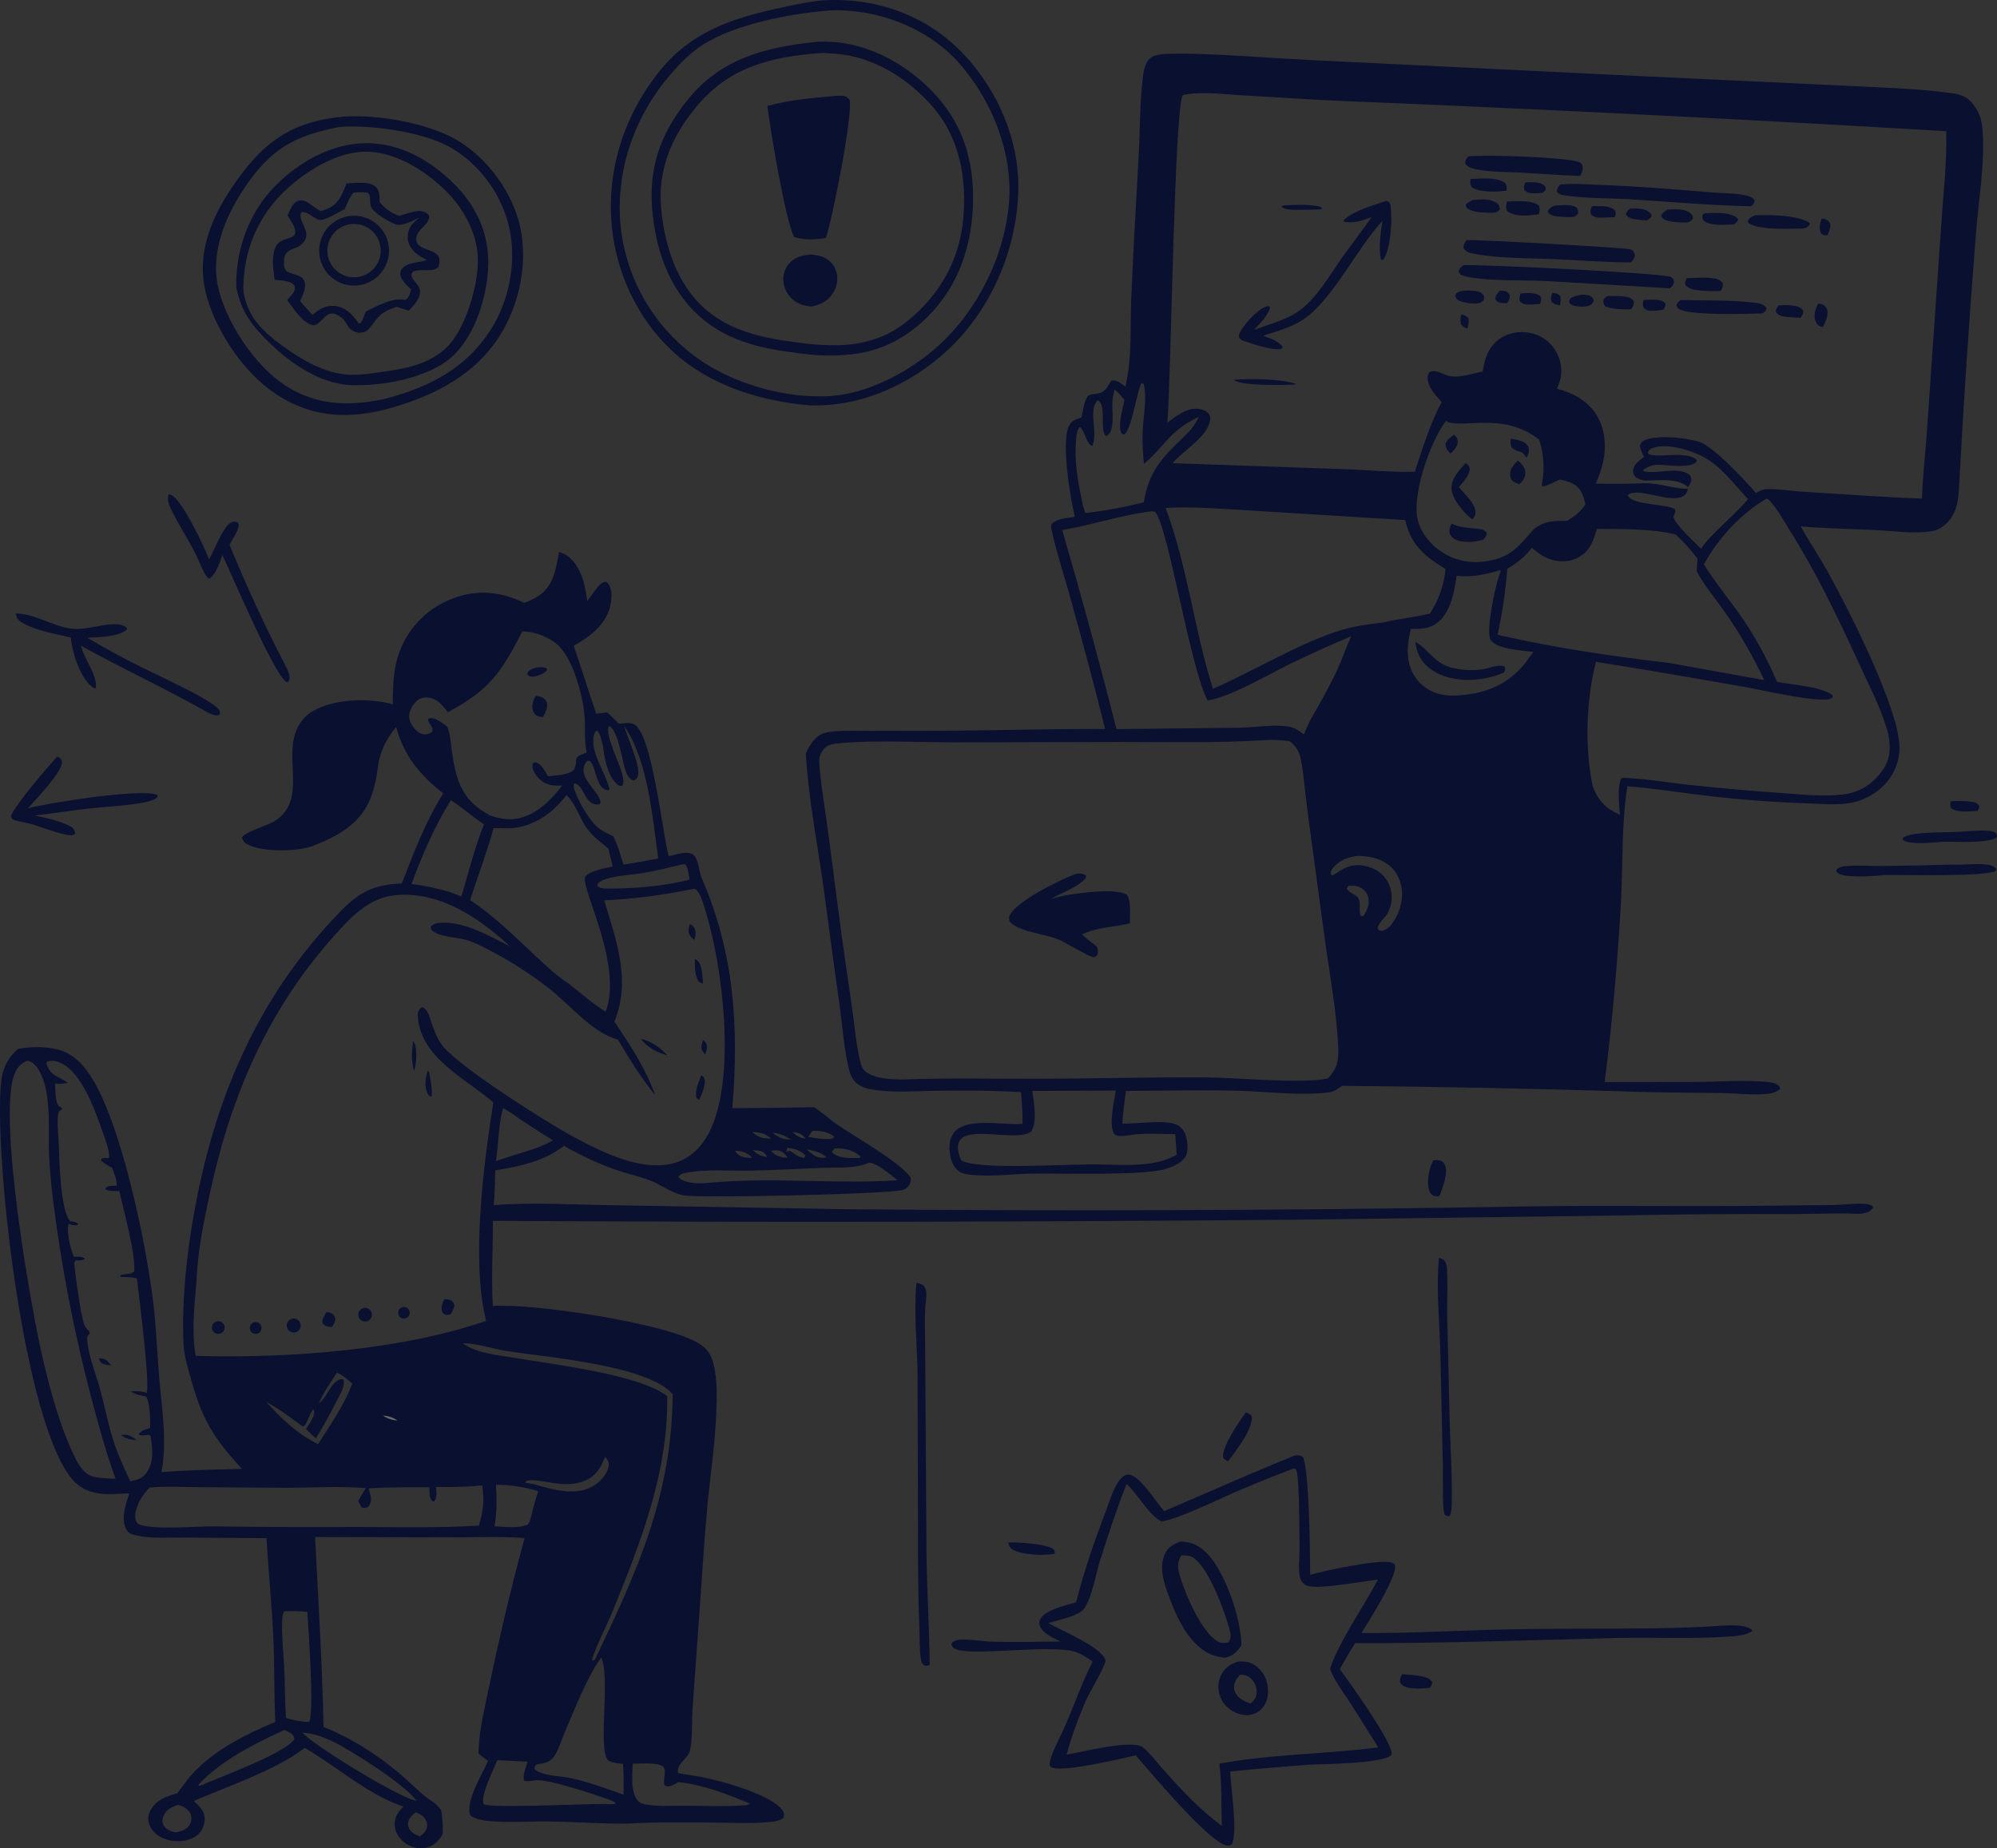 <?xml version="1.0" encoding="UTF-8"?>
<svg xmlns="http://www.w3.org/2000/svg" id="Layer_2" viewBox="0 0 916.6 848.5">
  <rect x="0" y="0" width="916.6" height="848.5" fill="#333333" stroke="none"/>
  <defs>
    <style>.cls-1{fill:#091030;}.cls-1,.cls-2,.cls-3,.cls-4,.cls-5{stroke-width:0px;}.cls-2{fill:#696869;}.cls-3{fill:rgba(244,244,245,.02);}.cls-4{fill:rgba(244,244,245,0);}.cls-5{fill:rgba(244,244,245,.01);}</style>
  </defs>
  <g id="Layer_1-2">
    <path class="cls-1" d="m533.81,24.81c4.74-.19,9.49-.22,14.24-.09,18.46.48,36.96,2.08,55.42,2.95l150.71,7.34,92.66,4.34c15.46.83,31.31,1.16,46.67,3.12,4.2.53,8.12.97,11.12,4.23,3.54,3.84,4.88,7.64,5.3,12.74,1.3,15.69-1.95,33.08-3.07,48.89-3.06,38.18-5.61,76.39-7.65,114.64-.29,6.62-1.02,13.2-6.37,17.84-2.02,1.75-3.82,2.69-6.45,3.09-8.24,1.26-17.72-.18-26.04-.57-11.27-.54-22.61-.72-33.85-1.66,4.1,7.36,8.86,14.35,12.92,21.74,9.16,16.64,32.95,63.23,32.42,80.54-.22,7.02-3.35,13.3-8.59,17.94-3.85,3.39-8.53,5.7-13.56,6.68-6.45,1.21-13.77.45-20.3.23-16.07-.52-32.11-1.76-48.07-3.74-11.42-1.35-22.93-3.24-34.39-4.08-2.78,17.69-1.96,35.57-2.94,53.39-1.54,27.55-4.02,55.03-7.45,82.4l42.72-.06c9.39-.07,18.78-.8,28.17-.26,2.36.14,6.6.16,8.5,1.61.87.66.92.81,1.06,1.91-1.82,1.5-3.53,1.98-5.87,2.21-6.85.69-14.29-.28-21.19-.38-15.31-.23-30.62-.17-45.92-.8-42.66-1.29-85.32-2.13-128-2.51-1.78,1.33-3.7,2.69-5.96,2.98-13.39,1.74-28.22-.37-41.75-.72-17.1-.44-34.35.03-51.46.07-.76,4.98-1.34,9.99-1.73,15.02,6.43.13,18.69-1.71,24.19.21,2.18.76,3.74,2.23,4.65,4.35,1.1,2.56,1.6,7.53.4,10.12-1.47,3.17-5.8,5.02-8.92,6.03-10.31,3.35-49.12,2.01-62.57,2.27-6.92.14-13.84,1.02-20.76.84-2.91-.07-9.23-.08-11.65-1.68-2.78-1.85-4.02-5.15-4.45-8.33-.46-3.36-.19-7.2,2.05-9.92,5.62-6.81,22.72-3.12,30.71-3.73.19-.01.38-.03.57-.05.1-4.89-.3-9.69-.7-14.55-13.19-.81-26.55-.8-39.76-.61-8.46.12-17.18.8-25.6-.18-3.43-.4-7.55-1.01-10.18-3.41-1.92-1.75-2.81-3.78-3.42-6.26-2.28-9.32-2.94-19.35-4.23-28.85-2.32-16.43-4.56-32.86-6.71-49.31-2.9-22.22-7.53-44.5-8.86-66.86,1.07-2.37,2.32-4.69,4.14-6.58,1.99-2.07,4.1-2.97,6.91-3.34,6.15-.81,12.78-.45,18.99-.46l30.58-.06c25.58-.06,51.13-.95,76.72-.79-4.97-20.46-10.59-40.93-16.21-61.22-2.6-9.39-5.67-18.7-7.88-28.18-.34-1.47-.95-3.25-.47-4.71,2.68-2.58,7.18-2.71,10.69-3.27-2.09-8.83-6.36-33.97-2.72-41.73,1.2-2.54,3.31-3.09,5.79-3.93.59-2.6,1.07-6.94,2.51-9.18,1.27-1.97,3.14-1.32,5.13-1.82,3.8-.96,4.1-3.04,6.01-5.94,2.68-.36,4.39,1.23,6.46,2.75,3.19-13.05,2.14-26.8,2.7-40.13.93-22.39,2.28-44.77,3.48-67.14.61-11.29.43-23.03,1.81-34.23.34-2.75.78-6.04,2.52-8.28,1.7-2.18,4.2-2.5,6.77-2.87Zm4.45,187.83l77.6,2.71c11.14.36,22.37,1.53,33.51,1.23,3.58-10.64,6.96-22.07,12.35-31.98-2.81-3.24-6.71-7-6.43-11.65.04-.76.31-1.32.67-1.96,1.15-.63,1.78-.78,3.1-.49,2.08.46,4.06,1.55,6.14,2.09,4.35,1.12,10.96-1.14,15.36-2.06.85-5.88,2.55-11.22,7.61-14.87,3.98-2.86,9.04-3.74,13.82-2.88,4.75.84,8.95,3.59,11.62,7.61,2.47,3.71,3.6,8.62,2.71,13.03-.35,1.73-1.02,3.38-1.69,5.01,7.47,2.02,14.57,5.73,18.51,12.68,4.14,7.3,4.28,15.86,1.94,23.74-.72,2.44-1.64,4.81-2.56,7.17,7.41.16,14.82.11,22.22-.17,6.33-.24,15.57,3.04,19.96,2.41-.19,1.19-.45,2.1-1.36,2.97-4.18,4.03-16.83-1.43-22.36-1.06-1.5.1-2.95.1-3.95,1.24,2.31,4.65,16.9,3.76,21.7,6.26.51,1.4-.11,2.13-.62,3.48.27,3.22,9.87,11.91,12.6,14.73,6.36-8.64,14.94-14.75,21.64-22.78-6.68-6.85-12.13-14.97-20.82-19.52-5.78-3.03-16.76-6.35-23.11-3.85-1.2.47-1.64.92-2.14,2.07l.52.74c3.01,1.19,10.56.05,14.34.33,2.46.18,6.03.47,7.74,2.41-1.12,4.45-15.35,1.77-19,2.13-2.04.2-4.06,1.13-5.72,2.3l.21.62c5.87,1.46,15.22-2.04,20.4,1.17.67.41,1.24.95,1.41,1.73.31,1.35-.22,2.52-.9,3.66-.15.25-.31.49-.46.74-4.83-4.39-13.92-3.06-20.09-2.98-1.49-.43-3.52-.81-4.48-2.17-.78-1.1-.88-2.01-.56-3.29.57-2.3,3.14-4.11,4.93-5.43-.84-1.77-1.86-3.46-1.9-5.47.73-1.46,1.43-2.04,3.01-2.52,6.67-2.04,16.46-.88,23.17.79.23.06.47.11.7.17,6.4,1.72,21.6,18.01,26.34,23.64,1.48-.86,2.92-1.73,4.68-1.79,5.99-.21,12.24.93,18.25,1.27,17.76,1,35.52,2.47,53.29,3.04.3-10.37,1.6-20.75,2.28-31.1l6.56-94.44c.9-14.18,2.72-28.96,2.26-43.12-92.6-5.5-185.26-10.14-277.95-13.91-14.74-.63-29.48-1.71-44.22-2.49-8.21-.43-20.4-2.13-28.23-.14-3.9,6.7-5.38,130.77-7.05,150.32,4.25-3.08,9.14-7.16,14.78-6.22,1.65.27,3.22.87,4.26,2.24.62.82.77,1.84.59,2.84-1.36,7.96-12.32,13.83-17.2,19.73Zm-124.15,282.97c21.26-.84,42.51-.26,63.78-.35,25.36-.1,50.71-.79,76.08-.62,13.52.09,44.62,3.08,55.62.41,4.1-4.48,4.93-8.14,4.66-14.07-.68-15.21-3.4-30.47-5.59-45.52l-6.19-45.77c-1.22-8.57-2.34-17.15-3.36-25.75-.68-5.55-1.03-11.62-2.47-17.02-.64-2.38-1.91-4.14-3.7-5.8-.33-.3-.67-.59-1.01-.87-4.31-.56-8.48-.76-12.82-.39-21.37,1.29-42.94.8-64.35.78l-76.59.18c-16.13-.03-35.62-1.05-51.42.26-2.8.23-6.52.36-8.49,2.58-2.52,2.84-2.43,5.39-2.08,8.95,1.05,10.81,2.91,21.57,4.32,32.34,2.49,19,4.8,37.98,7.56,56.95,1.17,7.8,2.29,15.61,3.38,23.43.92,7.01,1.57,14.13,3.17,21.02.54,2.31.87,4.22,2.86,5.73,4.32,3.28,11.44,3.4,16.66,3.53Zm367.97-236.55c4.88,7.99,10.96,15.27,16.37,22.92,6.74,9.53,12.59,20.32,17.19,31.04,6.57,1.38,20.47,2.12,25.42,6.16l.15.91c-1.43,1.34-3.92,1.1-5.76,1.04-9.6-.3-25.53-4.13-35.66-5.92-22.39-3.97-44.81-7.76-67.26-11.38-4.49,17.08-5.26,39.97-1.45,57.27,2.63,6.86,5.89,9.86,12.44,13.02-.27-5.1-1.31-11.54.4-16.4l.59-.61c9.76.2,19.74,2.02,29.45,3.08,15.44,1.66,30.9,3.03,46.39,4.09,8.83.62,19.4,1.72,28.06.04,4.49-.91,8.62-3.1,11.89-6.29,4.06-3.92,6.93-8.39,7.04-14.19.05-2.86-.34-6-1.15-8.74-3.08-10.44-8.29-20.41-12.83-30.29-9.76-21.25-19.48-41.59-31.92-61.42-2.85-4.54-5.65-9.77-9.33-13.67-.55-.58-.44-.42-1.31-.79-11.89,7-22.07,18.08-28.72,30.11Zm-75.65-57.24c-16.57-13.23-36.01-4.48-42.79-8.56-7.1,9.42-14.8,31.69-13.26,43.56.82,6.27,5.12,12.1,10.14,15.74,6.69,4.87,14.35,6.39,22.45,5,10.81-1.85,14.22-6.94,20.96-14.55,4.81-3.88,9.35-4,15.27-3.86,3.58-2.14,6.07-4.04,8.52-7.53-.91-3.74-1.7-7.05-5.2-9.23-1.92-1.19-4.36-1.79-6.55-2.27-2.08.81-6.1,3.16-8.15,3.24-.2-1.01-.05-1.63.14-2.62,1.12-5.67.36-13.5-1.52-18.94Zm-167.02,318.86c-5.52-.08-11.16-.37-16.67-.04-2.91.17-5.93.97-8.81.91-1.13-.02-1.78-.4-2.63-1.1-2.49-4.65.12-14.54.82-19.77l-38.3.15c.64,5.71,2.46,13.39-.44,18.59-6.7,5.45-32.95-4.31-33.68,6.66-.14,2.04.53,4.98,1.62,6.7,7.91,4.71,52.69,1.25,64.99,1.86,10.81.13,24.05,1.24,33.76-4.51-.16-3.15-.38-6.29-.67-9.43Zm62.41-190.85c4.36-7.5,8.64-15.01,12.22-22.92,2.21-4.87,3.94-9.96,6.15-14.82-9.29,3.93-18.47,8.08-27.56,12.46-9.72,4.74-26.73,14.68-36.62,16.66-.59.12-1.17.24-1.76.34-7.99-14.99-18.3-81.05-24.14-86.62-.76-.12-1.34-.22-2.11-.13-13.57,1.72-26.91,6.27-40.47,8.55,8.84,30.31,17.15,60.78,24.93,91.38l56.56-.63c7.06-.14,15.05-1.53,21.97-.62,2.84.37,5.23,1.98,7.46,3.69,1.08-2.46,2.12-4.95,3.37-7.33Zm66.75-65.48c-1.03,7.2-2.73,16.92-8.91,21.59-3.82,2.88-7.57,2.8-12.11,2.8-1.82,7.31-2.49,15.01,1.74,21.72,2.79,4.43,7.28,7.37,12.4,8.4,1.85.37,3.66.53,5.55.51,12.08-.48,22.5-3.58,30.92-12.73,2.09-2.27,3.87-4.81,5.63-7.34-4.92-.74-16.36-1.08-19.47-5.36-2.52-3.48,1.64-22.2,2.91-26.91.35-1.3.79-2.56,1.25-3.83.26-.72.16-.42.33-1.3l-.23-.12c-6.89,1.94-12.8,3.41-20.02,2.55Zm141.22,47.88c-5.08-10.69-10.82-20.76-17.58-30.49-4.42-6.36-9.77-12.63-13.42-19.44l.31-5.87c-3.01-4.01-6.26-7.68-9.98-11.05-11.32-2.77-24.65-2.47-36.24-2.55-1.43,5.34-3.04,10.04-8.18,12.95-3.79,2.15-8.42,2.4-12.55,1.16-3.64-1.09-6.2-3.03-9.04-5.43-3.34,4.23-6.61,6.88-11.26,9.59-.82,10.2-2.31,20.33-4.46,30.33,25.59,5.9,52.4,9.87,78.48,12.89l43.91,7.91Zm-284.71-99.26c-.53-4.84-.8-9.63-.63-14.51.23-6.64,2.19-15.76.49-22.15l-.98-.55-.26.56c-2.11,4.56-4.4,21.39-7.85,23.23-.73-.34-.9-.24-1.25-1.03-1.62-3.68.87-11.04,1.51-14.98-1.47-1.66-2.89-3.36-4.52-4.86-.4,1.79-.89,3.67-1.02,5.51-.28,4.23,1.36,12.94-2.35,15.83h-.83c-2.68-3.17.62-13.93-3.51-16.3-1.59,1.5-2.05,3.78-2.11,5.89-.15,4.77,1.46,10.54-.36,15.09-.97-.22-1.45-.86-1.95-1.66-1.16-1.84-2.1-5.92-3.86-6.99-1.79,1.63-1.76,7.12-1.87,9.49-.4,8.64,1.54,18.05,3.33,26.5l1.04,3.47c9-.95,18.16-2.67,26.92-4.93,2.22-13.69,7.89-20.04,17.67-29.35,3.14-2.98,5.87-5.85,7.56-9.9-13.76,6.72-14.97,12.77-25.18,21.66Zm93.79,193.69l-.78,1.29c1.27,2.23,4.75,2.68,5.64,4.97.94,2.41-.3,5.49.9,7.69l1.29-.19c1.65-2.87,2.89-5.2,2.06-8.6-.46-1.9-1.76-3.35-3.44-4.29-1.81-1.02-3.64-.95-5.66-.88Zm4.75-13.74c-4.38.3-8.56,1.84-11.54,5.24-.83.94-1.37,1.81-1.32,3.1l.89.68c5.27-3.34,8.42-5.74,14.98-4.38,4.12.86,7.81,3.1,10.02,6.75,1.97,3.26,2.7,7.63,1.66,11.33-.4,1.42-1.02,2.85-1.68,4.16-1.52,1.9-3.8,3.99-4.38,6.39.75,1.16.72.9,1.97,1.21,2.6-.62,4.24-2.48,5.65-4.68,3.07-4.81,4.47-10.91,3.17-16.53-.99-4.29-3.48-7.92-7.26-10.2-3.84-2.32-7.79-2.85-12.15-3.07Zm21.38-154.16l-70.66-4.37c-13.01-.71-26.33-1.94-39.35-1.21,10.06,26.78,13.1,55.83,21.74,83.04,18.54-8.04,40.94-21.72,59.52-27.12,6.08-1.77,12.29-2.59,18.56-3.33,7.12-1.6,14.47-2.39,21.53-4.1,4.09-6.32,6.38-12.95,7.17-20.44-9.03-5.44-15.54-10.58-18.25-21.38-.09-.36-.18-.73-.26-1.1Z"></path>
    <path class="cls-1" d="m636.34,92.19c.16.05.32.08.47.16,1.11.64,1.36,1.3,1.51,2.51.72,6.09.11,19.71-3.6,24.59l-.84-.29c-1.28-5.57-.17-12.19.66-17.77-11.7,12.38-23.56,37.78-37.67,46.13-5.22,3.09-11.39,4.72-17.13,6.62,3.28,1.24,6.72,2.15,8.92,5.06l-.21.83c-4.24,1.3-13.98-2.37-18.29-3.76-1.12-.92-1.37-.88-1.57-2.29.59-1.75,1.44-3.09,2.59-4.54,2.44-3.08,7.23-8.52,11.24-8.97l.49.68c-.88,3.88-4.73,7.41-7.3,10.27,6.47-2.41,13.84-4.23,19.66-8.03,9.09-5.95,15.12-17.42,21.42-26.11,4.27-5.89,8.68-11.65,12.88-17.59-4.18,1.59-8.11,2.94-12.64,2.1l-.17-.7c4.59-4.44,13.54-6.77,19.59-8.91Z"></path>
    <path class="cls-1" d="m671.71,121.74c8.6-.39,91.96,3.63,95.17,5.43,1.1.62,1.19,1.18,1.49,2.28-.46,1.56-.69,1.78-1.89,2.91l-57.01-3.36c-10.07-.5-29.07.23-37.96-2.44-1.23-.37-1.52-.82-2.07-1.92.4-1.43,1.19-2,2.28-2.91Z"></path>
    <path class="cls-1" d="m673.03,110.2c5.97-.16,74.15,3.52,75.61,4.33,1.27.71,1.41,1.38,1.79,2.65-.42,1.69-.63,1.98-1.83,3.26-11.81.04-23.83-.98-35.65-1.5-11.79-.51-24.62-.2-36.2-2.41-2.19-.42-3.75-.72-5.03-2.61-.04-1.56.55-2.43,1.31-3.72Z"></path>
    <path class="cls-1" d="m715.98,84.73c5.77-.66,12.28-.05,18.1.15,17.21.59,34.4,2.04,51.55,3.47,5.44.45,11.33.19,16.63,1.62,1.48.4,2.37.83,3.14,2.17-.36,1.37-.58,1.55-1.6,2.55-18.58-.38-37.25-2.06-55.81-3.21-9.64-.59-20.4-.31-29.81-1.77-1.67-.26-2.41-.42-3.6-1.62.03-1.52.6-2.08,1.4-3.35Z"></path>
    <path class="cls-1" d="m674.04,71.75c8.95-.7,43.8.26,51.07,2.73.54.52,1.02.79,1.21,1.56.44,1.76-.22,3.28-1.18,4.72-9.41-.34-18.84-1.05-28.25-1.57-6.48-.35-13.7-.17-20.01-1.62-1.99-.46-3.22-.83-4.38-2.64.06-1.62.56-1.93,1.53-3.18Z"></path>
    <path class="cls-1" d="m771.4,137.74c10.87.25,22.08-.02,32.89,1.1,2.44.25,4.93.52,6.55,2.5-.2,1.5-.74,1.61-1.87,2.55-8.11.22-30.81.91-37.4-1.57-1.3-.49-1.61-.86-2.14-2.11.51-1.33.86-1.55,1.97-2.48Z"></path>
    <path class="cls-1" d="m805.48,98.85c6.55-.26,19.56-.16,25.05,3.4l.08.9c-1.05,1.34-1.36,1.31-2.93,1.79-6.43,0-19.48.85-24.8-2.34-.71-.43-.49-.32-.64-1.22.9-1.51,1.65-1.86,3.24-2.53Z"></path>
    <path class="cls-1" d="m774.31,127.7c3.77-.09,7.83-.45,11.56,0,2.02.24,3.5.6,4.8,2.25.23,1.72-.11,2.08-.84,3.61-3.03.23-6.11.06-9.14-.18-2.59-.2-5.39-.55-7.17-2.6-.21-1.52.04-1.69.78-3.07Z"></path>
    <path class="cls-1" d="m691.61,92.53c4.34,0,11.22-1,14.75,1.93.6,1.67.33,2.19-.04,3.89-.3.05-.6.1-.9.14-4.24.51-10.12,1.25-13.62-1.62-.77-1.76-.46-2.47-.18-4.34Z"></path>
    <path class="cls-1" d="m674.95,82.17c4.83-.08,11.8-1.08,15.86,1.79.88,1.55.8,1.84.71,3.55-4.53.62-12,.96-15.91-1.49-1.02-1.61-.79-2.01-.66-3.85Z"></path>
    <path class="cls-1" d="m676,91.82c2.67-.17,6.16-.63,8.68.3.18.07.35.15.52.21.67.27,1.35.51,1.93.97.95.75,1.16,1.64,1.3,2.77-1.27,1.29-1.27,1.39-3.07,1.61-3.48-.04-9.11.09-11.91-2.12-.71-.56-.54-.68-.66-1.51.99-1.16,1.86-1.61,3.21-2.22Z"></path>
    <path class="cls-1" d="m737.82,135.9c2.95.04,6.29-.23,9.15.48,1.51.37,2.21.89,2.97,2.22-.08,1.56-.49,2.15-1.33,3.4-3.85-.05-8.21.2-11.79-1.4-.82-1.11-.85-1.26-.93-2.65.61-1.19.8-1.33,1.93-2.05Z"></path>
    <path class="cls-1" d="m782.77,97.88c3.86-.1,8.71-.48,12.37.94,1.27.5,2.08.85,2.66,2.09-.48.93-1.04,1.43-1.83,2.11-4.21.11-10.78,1.04-14.17-1.88-.47-1.22-.58-1.39-.31-2.65l1.29-.6Z"></path>
    <path class="cls-1" d="m765.36,96.22c.63-.03,1.25-.05,1.88-.08,2.8-.12,6.45-.17,8.73,1.81.88.76,1.1,1.29,1.09,2.45l-1.18,1.07.76-.53c-.62.55-1.17.82-1.91,1.18-3.17.01-8.76.11-11.43-1.75-.77-.54-.63-.68-.83-1.53.77-1.29,1.66-1.84,2.89-2.63Z"></path>
    <path class="cls-1" d="m674.22,133.38c1.36.05,2.92.09,4.24.43,1.3.34,2.09,1.2,2.78,2.3-.04,1.28-.03,1.67-1.17,2.51-1.47,1.11-4.21.66-5.96.57-1.43-.25-3.1-.55-4.43-1.14-1.16-.51-1.49-1.23-1.83-2.36l.7-1.15c1.73-1.19,3.64-1.07,5.66-1.17Z"></path>
    <path class="cls-1" d="m713.67,94.4c3.29-.16,7.07-.82,10.02.89.69,1.12.67,1.29.64,2.61-.8,1.33-.99,1.24-2.48,1.77-1.8,0-3.6-.02-5.39-.17-2.25-.19-4.49-.26-6.01-2.06l.18-.84c1.02-1.22,1.44-1.75,3.04-2.21Z"></path>
    <path class="cls-1" d="m816.3,140.19c2.51-.1,4.99-.23,7.48.24,1.71.32,2.85.75,3.86,2.26-.03,1.58-.27,1.82-1.14,3.17-1.68-.05-3.36-.11-5.03-.24-2.57-.21-4.63-.3-6.37-2.33.06-1.56.37-1.83,1.22-3.09Z"></path>
    <path class="cls-1" d="m730.62,94.69c.52-.02,1.04-.04,1.56-.04,3.04,0,6.87-.25,9.16,2.02.4,1.39.23,1.65-.21,3.05-1.91.06-3.82.14-5.73.18-2.08.04-3.53.06-5.15-1.48-.44-1.71-.17-2.1.36-3.72Z"></path>
    <path class="cls-1" d="m726.01,135.3c1.22.02,3.07.05,4.13.73,1.18.75,1.16,1.09,1.31,2.36-.27.45-.47.84-.88,1.21-1.17,1.08-3.09,1.1-4.6,1.23-1.22-.13-2.93-.2-4.06-.66-1.21-.49-1.38-.85-1.82-1.95l.7-1.18c1.64-1.17,3.26-1.38,5.22-1.74Z"></path>
    <path class="cls-1" d="m748.15,95.75c2.76-.09,6.69-.23,8.9,1.71.68.6.91.88,1,1.78-.56.96-1.1,1.32-2.02,1.91-2.36-.15-5.07-.15-7.32-.89-1.34-.44-1.8-.76-2.42-2.01.36-1.26.91-1.67,1.85-2.51Z"></path>
    <path class="cls-1" d="m834.44,139.41c.54.05,1.04.08,1.57.23,1.16.33,2.05,1.05,2.51,2.18,1.03,2.54-.73,5.9-1.74,8.23-.42,0-.72.02-1.14-.15-1.29-.52-2.01-1.49-2.44-2.77-.88-2.62.18-5.37,1.24-7.73Z"></path>
    <path class="cls-1" d="m754.34,137.73c1.96-.13,3.93-.28,5.88-.1,1.82.16,3.07.42,4.26,1.86-.11,1.12-.24,1.67-.88,2.6-1.63.4-3.3.56-4.98.6-1.77.04-2.82-.12-4.16-1.38-.63-1.37-.42-2.17-.12-3.57Z"></path>
    <path class="cls-1" d="m697.93,134.67c2.85-.03,6.87-.62,9.15,1.36.5,1.56.26,1.96-.15,3.5-2.04.16-4.23.34-6.27.22-1.35-.08-2.18-.49-3.12-1.47-.34-1.56-.06-2.11.4-3.61Z"></path>
    <path class="cls-1" d="m566.34,174.4c6.89-.76,22.36-.39,28.58,1.89-.87.25-.64.25-1.4.28-4.51.18-24.11.7-27.18-2.16Z"></path>
    <path class="cls-1" d="m700.13,83.74c.46-.03.92-.05,1.38-.07,2.21-.08,5.92-.05,7.54,1.71.53.58.34,1.11.34,1.84l-1.29,1.26c-1.74.27-3.63.32-5.39.18-1.36-.11-2.2-.54-3.12-1.55-.26-1.58-.03-1.92.55-3.36Z"></path>
    <path class="cls-1" d="m589.15,94.29c3.91-.22,14.8-.8,17.72,1.18l-.74.65c-2.7.07-5.41.17-8.12.16-2.54,0-8.01.4-9.84-1.43l.97-.55Z"></path>
    <path class="cls-1" d="m688.25,133.5c.72-.02,1.55-.09,2.27.06,1.27.26,1.75.89,2.43,1.9.08,1.67-.35,2.37-1.21,3.71-.98-.02-2.04.01-3-.15-1.3-.23-1.78-.67-2.44-1.75.07-1.65.98-2.54,1.96-3.77Z"></path>
    <path class="cls-1" d="m836.11,100.39c.53.08,1.39.14,1.9.36,1.27.55,1.47.99,2.11,2.14.07,1.94-.58,3.31-1.33,5.07-1.62.09-1.66.16-2.96-.79-1.08-2.37-.49-4.43.28-6.79Z"></path>
    <path class="cls-1" d="m712.54,134.41c1.4.23,2.4.32,3.49,1.34.63,1.47.21,2.91-.03,4.43-1.52-.34-2.79-.47-3.87-1.7-.49-1.58-.08-2.57.41-4.07Z"></path>
    <path class="cls-1" d="m670.71,144.31c1.59.46,2.05.5,3.22,1.72.47,1.67,0,3.07-.38,4.7-1.39-.29-2.01-.72-2.91-1.79-.56-1.72-.29-2.89.07-4.63Z"></path>
    <path class="cls-1" d="m493.8,401.24c.24-.04.48-.1.72-.13,1.62-.21,2.72-.06,4.01.96l-.22,1.08c-3.98,4.42-10.92,6.6-16.02,9.59,1.71-.51,3.43-1,5.17-1.36,6.09-1.25,24.66-3.93,29.8-.57,2.11,3.29,1.2,9.16,1.38,13.07-7.45,1.82-14.93,1.74-22,5.09,1.7,1.71,3.41,3.06,5.38,4.43l1.45,1.28c.54,1.37.49,2.09.34,3.51-.79,1.07-.71,1.04-2.02,1.29-2.84-.77-12.06-6.42-15.93-8.15-5.61-2.51-19.27-3.62-22.56-8.56-.1-.86-.31-1.47.04-2.3,2.77-6.55,23.48-16.79,30.47-19.24Z"></path>
    <path class="cls-1" d="m672.78,212.55c.86.81,1.69,1.32,1.77,2.61.19,2.98-3.18,6.33-4.92,8.5,2.39,2.98,7.38,7.32,7.59,11.27.09,1.64-.49,2.38-1.46,3.55l-.73-.6c-3.42-2.8-8.49-8.8-8.78-13.27-.31-4.93,3.51-8.65,6.53-12.06Z"></path>
    <path class="cls-1" d="m666.22,240.44c4.39,1.88,7.71,1.87,12.34,2.35,1.81.19,2.72.44,3.88,1.88-.14,1.5-.63,1.87-1.53,3.04-3.39,1.09-7,1.43-10.52.74-1.81-.36-3.8-1.2-4.71-2.91-.96-1.81-.18-3.39.53-5.09Z"></path>
    <path class="cls-1" d="m696.65,211.5c.47.36.94.72,1.37,1.15,1.27,1.27,2.17,2.92,2.08,4.76-.1,2.2-1.27,3.49-2.83,4.89-.79-.3-1.83-.62-2.51-1.11-1.04-.76-1.56-1.97-1.63-3.23-.16-2.64,1.77-4.78,3.52-6.46Z"></path>
    <path class="cls-1" d="m693.42,201.42l.59.1c2.35.41,6.04.92,7.29,3.3.97,1.83.2,3.61-.53,5.33l-2.02-2.43c-1.77-.5-3.22-.9-4.72-2-.88-1.54-.73-2.63-.61-4.31Z"></path>
    <path class="cls-1" d="m667.3,199.55c.19.16.39.31.56.48,1,.95,1.29,1.7,1.21,3.08-.12,2.03-1.97,3.85-3.33,5.16-1.47-1.55-2.18-2.43-2.28-4.6.72-1.78,2.4-2.92,3.83-4.12Z"></path>
    <path class="cls-1" d="m649.63,294.66c4.75,2.57,7.86,7.85,12.8,10.39,5.04,2.59,13.25,3.16,18.81,2.08,2.67-.52,5.89-1.96,8.59-1.38.78.17.75.46,1.12,1.09l-.6,1.84c-3.64,1.75-7.94,2.72-11.94,3.19-7.72.9-16.55-.38-22.7-5.43-3.73-3.07-5.58-7.04-6.08-11.77Z"></path>
    <path class="cls-3" d="m754.74,220.69c6.17-.09,15.26-1.42,20.09,2.98l-.13.62c-4.39.63-13.63-2.65-19.96-2.41v-1.19Z"></path>
    <path class="cls-1" d="m256.63,253.34c1.45.56,2.87,1.11,4.1,2.08,6.15,4.82,7.85,13.23,8.8,20.54,1.54-2.07,3.03-4.2,4.64-6.21,1.01-1.27,2.14-2.48,3.82-2.67.74.37,1.03.62,1.49,1.35,1.68,2.61,1.29,7.28.54,10.11-2.28,8.62-9.38,13.79-16.7,17.95,3.63,10.34,6.74,20.82,10.34,31.15l5.06-.58,5.36,5.19c2.09-.17,5.16-.73,7.04.32,8.21,4.61,12.8,49.06,15.65,59.84l.18.65c1.21-.31,2.43-.6,3.66-.87,2.18-.48,5.87-1.33,7.74.33,2.31,2.05,2.43,7.61,3.68,10.5,15.08,34.78,17.17,68.45,14.09,105.74,12.52-.03,25.03-.18,37.54-.45,3.47,2.12,6.56,5.19,9.94,7.54,7.54,5.24,30.82,18.46,34.45,24.95.02.97.05,1.73-.41,2.63-.64,1.27-1.99,2.51-3.37,2.91-6.23,1.81-93.32,3.89-100.64,2.41-5.7-1.15-10.06-4.86-15.38-6.87-4.63-1.75-9.58-2.83-14.28-4.39-8.79-2.92-17.09-6.9-25.14-11.44-9.05,7.12-20.43,9.44-31.52,11.25-.06,5.33-.28,10.66-.67,15.98,17.75-1.42,36.21-.22,54.03.02l106.66,1.83c98.64.91,197.29.6,295.92-.96,38.12-.92,76.25-.32,114.38-.5l43.83-.46c4.41-.06,8.88-.71,13.27-.59,1.83.05,3.26.19,4.85,1.14l.09.83c-.13.16-.26.33-.41.48-2.71,2.86-6.84,2.09-10.41,2.04-8.81-.12-17.66.24-26.48.27-26.72-.13-53.44.09-80.15.66l-139.32,1.82c-125.56,1.16-251.12,1.37-376.69.61.11,13.09-.83,25.99-.01,39.08,18.57-1.22,79.21,7.8,94.51,17.16,3.92,2.4,5.7,5.15,6.81,9.57,1.79,7.11,1.5,15.47,1.21,22.78-.54,13.56-2.55,27.09-3.88,40.6-1.44,14.66-2.31,29.4-3.36,44.1l-3.6,50.33c-.42,6.04,0,12.93-1.04,18.82-.64,3.66-3.26,4.65-4.98,7.63-.71,1.23-.95,2.13-.62,3.51,3.28.55,6.57,1.03,9.85,1.6,8.56,1.49,33.71,8.25,38.25,15.79.66,1.1.59,1.76.38,2.98-1.9,1.84-5.79,2-8.37,2.21-6.9.58-14.08.18-21.01.13-14.15-.1-28.24-.36-42.38.44-11.99.1-24.02-.8-36.01-.97-8.6-.12-17.26.56-25.85-.06-2.83-.21-5.98-.61-8.6-1.72-.7-.29-1.57-.71-1.8-1.47-1.93-6.38,5.73-18.59,8.34-24.6-1.52-.97-2.94-2.14-4.36-3.24-.12-9.5,2.59-19.91,4.47-29.2,4.83-23.44,10.37-46.73,16.61-69.84-11.46-.82-23.31-.3-34.81-.34l-61.35-.13c1.48,29.02,3.29,58.11,3.87,87.17,12.43,5.02,24.21,12.4,34.46,21,3.94,3.3,7.54,6.96,11.45,10.28,2.99,2.54,5.76,3.59,8.13,6.97.59,3.77.79,7.22.65,11.03-.34.56-.7,1.11-1.08,1.65-1.84,2.61-4.18,4.21-7.37,4.68-3.3.49-6.79-.7-9.35-2.76-2.41-1.93-4.07-4.66-4.22-7.79-.18-3.75,1.57-5.9,4.01-8.47-16.41-5.52-30.38-18.27-45.26-26.98-12.88,10.03-35.42,17.68-50.98,24.41,1.61,1.48,3.49,3.19,4.41,5.2.97,2.11.69,4.7-.14,6.82-1.02,2.58-2.99,4.38-5.56,5.36-3.94,1.51-9.01,1.42-12.86-.33-2.81-1.27-5.29-3.48-6.31-6.45-.76-2.19-.47-4.29.64-6.32,2.75-5.02,7.2-6.3,12.25-7.81,2.61-3.34,4.94-6.84,7.88-9.92,9.8-10.25,24.16-17.48,37.16-22.85-.64-12.92-.35-25.92-.94-38.87-.69-15.19-2.25-30.32-3.14-45.5l-37.9-.27c-7.02-.08-15.14.57-21.97-1.02-1.85-.43-3.45-.89-4.43-2.65-2.72-4.88-.26-11.76,1.33-16.64-4.09.17-8.39.55-12.47.21-5.49-.46-10.24-2.48-13.82-6.76C11.06,652.75-2.32,534.68.33,498.65c.52-7.1,2.55-12.42,8.02-17.12,5.37-.99,11-1.12,16.38-.12,7.59,1.4,12.37,5.91,16.52,12.1,14.36,21.38,25.8,77.4,29.07,104.31,1.39,11.46,1.77,23.14,2.75,34.65,1.21,14.15,3.78,29.3,1.02,43.39,12.33-1.01,24.6-1.16,36.96-1.52-13.51-14.7-18.4-22.98-23.68-42.2-1.42-5.18-2.98-10.38-3.18-15.79-.74-19.65,1.43-40.14,4.89-59.47,9.14-51.1,27.92-96.34,63.62-134.74,10.11-10.88,16.34-15.98,31.72-16.54,5.46-14.17,10.96-28.42,19-41.36-10.59-8.45-18.03-17.1-21.59-30.51-11.46,14.3-6.26,19.82-12.15,33.65-4.56,10.74-14.47,16.37-24.8,20.47-.57.22-1.12.46-1.7.66-7.27,2.5-22.71,2.78-29.68-.9-1.47-.78-1.95-1.59-2.42-3.13,1.38-2.72,11.75-5.41,15.12-7.59,13.5-8.71,5.73-25.22,8.77-38.2,1.21-5.19,3.96-9.49,8.61-12.21,9.8-5.76,26-6.17,36.72-3.14,0-9.74.28-18.82,4.61-27.74,4.87-10.03,13.55-17.69,24.1-21.29,11.06-3.79,21.23-2.55,31.59,2.48,2.38-.9,4.65-1.93,6.77-3.36,7-4.75,7.73-12.51,9.26-20.07Zm44.05,249.41c-6.53-8.06-11.79-16.64-17.1-25.51-11.92-3.15-22.13-16.19-31.88-23.71-8.45-6.53-17.46-12.3-26.92-17.24-3.21-1.64-6.69-3.53-10.14-4.6-4.72-1.46-13.61-1.41-16.74-4.96l-.21-1.18c1.25-1.47,2.62-1.74,4.51-1.89,10.68-.85,22.66,6.19,31.93,10.85-13.83-12.74-31-24.61-50.71-23.7-13.42.62-21.52,9.31-29.91,18.67-30.48,33.99-47.34,73.22-57,117.52-2.85,13.08-5.66,26.76-6.29,40.16l-.08,1.62c-.96,10.89-2.27,22.91-.32,33.69,41.62,1.23,93.71-2.42,133.28-16.05-6.92-27.98-1.12-71.63,3.32-100.34-12.76-11.01-33.77-20.56-34.66-39.91-.07-1.44.32-2.3,1.26-3.4l.96-.36c2.31,1.18,2.95,3.67,3.71,6.01,1.2,3.71,2.8,8.34,5.22,11.43,7.9,10.11,48.19,35.6,61.03,42.45,12.85,6.86,30.83,15.85,45.7,11.61,7.06-2.02,12.29-7.23,15.63-13.59,13.03-24.79,6.5-77.54-1.94-103.76-.78-2.43-2.04-7.22-4.37-8.48l-1.42.15c-13.2,2.65-26.75,4.6-40.22,5.07,5.54,18.6,12.39,36.58,4.71,55.74,7.13,10.69,14.35,21.51,18.67,33.69Zm-80.82,197.65c1.42-5.38,2.41-9.66,1.83-15.22l-.33-3.25-6.45.53c-4.92.2-9.85.27-14.77.2.13,2.18.44,4.16-.47,6.2l-.82.54c-.97-.69-1.44-1.57-1.59-2.75-.16-1.26-.14-2.59-.15-3.87-9.28.08-18.68-.14-27.94.51.66,2.46,1.82,5.18.47,7.56-.43.75-1.13,1.3-2,1.43-.56.08-1.11-.08-1.64-.22-.55-.97-1.11-1.93-1.61-2.93l3.53-5.97c-13.47-1.01-26.95,0-40.43-.15l-36.59-.27c-7.34-.05-14.89-.47-22.2.18-1.84,1.92-3.2,3.72-4.59,5.97-1.09,2.59-2.73,6.1-1.81,8.94.32,1,.87,1.77,1.87,2.13,6.6,2.44,25.88.74,33.6.81,22.42.29,44.85.38,67.27.26,18.26.08,36.59.47,54.83-.64Zm-7.42-83.67c6.52,4.62,15.24,5.2,22.93,6.52,17.49,3,57.68,7.61,70.84,17.67.65,35.12-12.38,67.65-25.36,99.62-1.69,4.16-8.76,18.34-9.13,21.82.46-.1.88-.15,1.31-.36,19.61-41.07,35.35-75.38,35.73-121.95-11.47-13.26-57.35-16.87-75.82-19.75-6.38-1-13.07-3.29-19.46-3.59-.52-.03-.58-.01-1.03.02Zm186.19-82.87c-5.98,2.71-13.63,2.01-20.15,2.25-11.36.43-22.73,1.11-34.1,1.32-9.26.17-21.06-.83-30.01,1.11-1.34.29-2.33.54-2.94,1.83,1.25,1.81,4.29,2.32,6.32,2.65,2.33.38,4.77.23,7.12.07,29.02-2.9,58.04.69,87.07-1.24-2.59-2.13-9.89-8.35-13.22-8.02-.03,0-.06.02-.09.03Zm-171.67,166.87c4.47.12,11.39,1.13,15.4-.87l.78-1.3c1.2-4.7,2.4-9.37,3.89-14-6.45-1.94-12.64-2.87-19.38-2.91.41,6.7.47,12.43-.69,19.08Zm142.85-177.98c-1.95-2.35-3.2-2.75-6.18-3.1,2.05,1.82,3.42,2.79,6.18,3.1Zm-109.78-157.76c-5.74,7.62-13.67,13.6-23.3,14.99-3.33.48-6.83.25-10.19.15-3,11.16-7.31,22.1-10.74,33.16,11.24,7.32,20.45,16.74,30.23,25.8,4.78,4.43,9.97,9.42,15.51,12.82,5.31,4.37,10.61,8.91,16.44,12.58,8.06-21.27-11.11-55.98-9.45-61.73.27-.94,1.78-1.77,2.61-2.15,3.09-1.44,6.77-2.07,10.08-2.79l-1.96-8.24c-3.38-2.8-7.08-5.47-9.69-9.04-3.42-4.68-5.38-11.59-9.54-15.54Zm101.28,161.99l-.41,1.9c.16-.08.32-.17.49-.24.77-.35.47-.24,1.41-.22,2.06,1.5,3.63,2.8,6.21,3.23l.75-1.18c-2.31-2.18-5.27-3.38-8.45-3.48Zm-214.95,117.3c.15-.12.31-.24.46-.36,3.79-3.06,4.93-9.71,9.92-10.85l.93.32c.82,2.62-1.37,6.46-2.58,8.78-3.18,6.11-6.47,12.31-10.1,18.16-1.55-1.41-3.13-2.77-4.51-4.35,1.3-2.09,4.01-5.56,3.69-8.13-.04-.33-.21-.62-.31-.93-1.76,1.52-3.03,7.73-4.79,7.95l-.24-.1c-4.95-3.58-9.81-7.32-15.14-10.32-.48-.27-.95-.54-1.43-.8,6.92,7.74,14.32,14.72,23.74,19.36,5.46-8.67,12.23-18.18,15.68-27.86-2.23-1.86-4.33-3.85-7.04-4.97-2.88,4.51-6.29,9.13-8.27,14.11Zm144.05,165.41c-.17,4.95-1.11,13.13,2.48,17.14,1.02,1.14,2.8,1.49,4.25,1.72,5.61.86,11.81.39,17.51.43,8.29.06,16.93.46,25.18-.07,1.49-.1,3.23.03,4.44-.85-10.24-4.38-21.77-8.76-32.89-9.92-1.72,1-3.06,1.89-5.07,2.03-.61-.23-1.13-.22-1.38-.88-.8-2.13,1.47-7.11-.82-8.45-3.12-1.83-10.01-1.12-13.69-1.15Zm-84.13-400.22l5.5,2.09c3.33-10.88,6.08-22.62,10.39-33.12-5.3-3.41-9.95-7.75-15.22-11.09-7.45,11.95-13.26,25.29-18.07,38.51,5.97.66,11.62,1.98,17.4,3.6Zm176.81,117.82c-.63.67-.96.85-1.19,1.76,2.32,2.37,6.44,2.58,9.58,2.61,1.03,0,2.05,0,3.08-.02l.42-.71c-2.97-2.71-7.33-3.94-11.27-3.7-.2.01-.41.04-.61.05Zm-242.03,212.73c-3.58-.46-7.09-.4-10.69-.26-.6,1.49-.81,2.78-.87,4.4-.27,7.26.62,14.76.97,22.01.37,7.52.25,15.07.83,22.58,3.5,1,6.94,1.75,10.61,1.79,2.4-4.68-.32-42.12-.86-50.52Zm196.28-211.75c1.01,1.64,1.92,2.46,3.84,2.92,1.38.33,2.72.4,4.13.38-2.41-2.55-4.51-3.1-7.97-3.3Zm32.93-.63c2.12,2.01,4.28,4.01,7.4,3.9.6-.02,1.19-.09,1.78-.16-2.83-2.48-5.6-3.06-9.18-3.73Zm-142.64,5.41c5.85-1.99,11.73-3.87,17.65-5.64,2.97-1.14,5.76-2.29,8.52-3.89-4.71-2.92-9.38-5.91-14.01-8.97-2.87-1.91-5.81-4.28-8.9-5.8-2.23,8.04-1.98,16.15-3.27,24.3Zm117.59-13.35c2.9,2.59,5.01,3.02,8.84,3.01-3.1-2.45-4.92-2.84-8.84-3.01Zm-28.75-115.84c-.35-2.1-.56-5.62-2-7.13l-.9.03c-6.1,1.36-12.27,3.02-18.43,4.03-5.39.89-11.13,1.03-16.38,2.57-1.7.5-3.18,1.03-4.41,2.36l-.12,1.11c1.19.9,1.67.88,3.11,1.08,12.67.18,26.86-.91,39.14-4.05Zm-253.63,182.98c-2.32-.44-4.34-.64-6.69-.59l-.7.02-.31-.63c.87-.48.56-.42,1.42-.53.77-.1,1.55-.13,2.31-.26,1.25-.2,1.97-.23,2.74-1.3.67-7.94-4.78-27.69-6.86-36.73-1.97-.07-4.55.17-6.29-.8l.05-.64c1.34-1.25,3.15-.97,4.92-.97.57-2.31-1.13-5.95-1.92-8.2-1.47-.85-3.04-1.67-4.34-2.76-.86-.72-.6-.29-.72-1.49,1.5-.79,2.43.21,3.66-.54.14-3.36-1.6-7.71-2.7-10.87-3.45-9.89-9.63-28.2-19.72-32.66-1.96-.86-4.12-1.25-6.14-.41l-.24.93c2.05,5.92,5.52,5.5,9.82,8.7-1.97.57-3.79.41-5.81.32.03,2.14.04,8.66,1.54,10.19.76.78,1.2.36,1.78,1.52l-1.42.92c-1.45,2.14-.43,10.88-.31,13.84.29,7.18.69,32.48,5.44,36.87,1.38.14,2.39.15,3.51,1.08-.58.61-.34.58-1.15.62-1.17.05-2.14-.32-3.23-.68-1.06,4.12.87,11.33,2.42,15.23,1.74,0,3.52-.25,5,.8-.8.76-2.01.8-3.12.79-.32,0-.64-.04-.96-.06-.8.95-.78.84-.67,2.08.42,4.98,2.98,23.49,4.51,27.52.47,1.25,1.4,2.14,2.31,3.08l.21,1.03c-.83.91-1.21.89-1.16,2.19.26,7.42,4.23,16.93,6.18,24.3,2.2,8.31,3.72,16.57,6.54,24.73,1.97,5.68,4.47,11.15,7.08,16.57,3.21-.73,5.63-1.2,7.58-4.13,3.37-5.07,2.6-11.09,1.66-16.75l-.74-.54c-1.55.32-2.71.4-4.29.21l-.21-.6c1.46-1.58,3.13-1.96,5.12-2.59.04-4.5.04-10.32-1.76-14.48-2.56-.77-4.69-.73-6.97-2.4,2.6.14,4.55-.21,7.07.79,1.75-3.45-3.6-45.63-4.44-52.7Zm300.35-63.65c-2.89-1.68-5.23-2.93-8.64-3.18,2.98,2.34,4.84,3.12,8.64,3.18Zm-172.43,308.78c-1.67,1.49-3.34,2.79-3.48,5.21-.09,1.53.69,2.94,1.81,3.93,1.02.9,2.42,1.49,3.66,2,1.65-1.33,3.03-2.47,3.29-4.73.2-1.64-.56-3.12-1.67-4.27-.96-.99-2.38-1.61-3.62-2.14Zm170.81-300.43c-1.17-1.65-2.36-3.05-4.5-3.38-1.04-.16-2.17.02-3.21.15,1.52,1.96,3.78,2.82,6.2,3.13.82.1.8.09,1.51.1Zm-16-3.45c2.16,1.82,3.68,2.88,6.54,3.03-.73-1.25-1.36-2.19-2.84-2.63-1.15-.34-2.51-.42-3.7-.4ZM81.64,828.56c-2.78,1.08-5.16,1.95-6.46,4.83-.56,1.25-.86,2.66-.35,3.99.62,1.62,2.13,2.75,3.72,3.3.77.27,1.55.44,2.35.57,2.48-.65,4.7-1.15,6.11-3.48.84-1.39,1.07-2.9.65-4.47-.52-1.92-2.49-3.35-4.21-4.12-.62-.27-1.15-.44-1.81-.61Zm289.36-306.65c3.4.68,6.63,1.19,10.12.97l1.37-.4.31-.74c-2.81-2.23-6.44-2.73-9.92-2.6l-1.88,2.77Zm-179.83,304.85c-5.39-7.65-29.86-23.13-38.9-27.49-3.4-1.64-6.81-2.86-10.54-3.48-1-.17-1.95-.27-2.96-.31,5.7,6.19,44.75,30.07,52.4,31.28Zm86.54-157.86c-2.08,5.03-4.08,8.78-9.44,10.95-10.05,4.07-19.57-1.48-26.73-.04-.09.21-.15.44-.27.64-.07.11-.2.16-.29.23l4.15.72c8.32,2.38,18.72,5.57,26.88.99,3.11-1.74,6.41-5.22,7.26-8.77.36-1.49.13-2.74-.8-3.96-.28-.37-.44-.49-.76-.78Zm-224.66,9.96c-4.35-11.84-7.59-23.82-10.83-35.99-8.1-30.48-14.11-61.48-17.98-92.78-.76-6.52-1.42-13.13-1.72-19.69-.54-11.89,1.46-28.46-4.65-39.04-.89-1.55-2.39-3.35-4.08-4.05-.43-.18-.72-.24-1.19-.36-2.95,1.24-4.76,3.04-5.94,6.05-7.83,19.98,7.55,108.18,13.43,132.68,3.35,13.93,7.43,28.8,13.52,41.8,1.73,3.69,4.13,8.53,8.14,10.07,1.39.53,2.92.71,4.37.96,2.33.21,4.58.36,6.92.34Zm186.69-389c-9.59,18.76-15.21,27.05-34.19,37.09-2.6-3.36-4.72-6.27-9.31-6.71-1.96-.19-3.8.43-5.23,1.78-1.63,1.53-3.33,4.71-3.24,6.99.09,2.42,1.84,5.1,3.64,6.62,1.07.91,2.45,1.64,3.89,1.54,1.15-.08,2-.51,2.96-1.11.41-1.18.44-1.2-.12-2.38-.64-1.34-1.77-2.18-1.63-3.69,1.57-.52,2.52-.31,4,.44,1.75.89,3.28,1.99,4.79,3.24.06.16.12.31.18.47,1.22,3.33,1.44,7.01,1.91,10.52,1.85,13.58,4.61,23.05,17.7,29.77,6.63,2.23,11.97,2.48,18.44-.7,6.02-2.96,10.43-7.9,14.5-13.08-4.33.08-7.25.06-10.59-3.15-1.3-1.25-2.96-3.61-3.03-5.5-.02-.72.04-.86.17-1.5.69-.43.71-.69,1.57-.41,2.56.83,4.03,4.13,5.35,6.3,3.77-.45,8.8-.39,11.82-2.84,2.72-5.18-1.52-5.33,5.97-8.12l-.16-.76c-1.05-5.25-.4-10.51-.82-15.8-.76-9.71-5.59-28.24-13.78-34.04-4.2-2.97-9.64-4.89-14.79-4.98Zm-11.51,518.23c-1.58,4.2-7.88,16.24-6.2,20.24,3.49,1.88,46.84-.24,55.59-.14,1.71.11,3.32.33,4.99-.16-.55-1.13-2.26-1.55-3.43-1.97-6.12-2.19-27.88-9.49-33.4-8.74-1.7.23-3.68.75-5.3.2-.53-2.69.87-6.12,1.69-8.73l-13.94-.7Zm47.72-47.16c-6.44,8.82-12.55,24.61-16.92,34.82-1.32,3.09-2.38,6.64-4.03,9.55-3.08,5.44-7.56,3.72-9.14,5.11-.42.37-.4,1.05-.6,1.58,2.81,3.5,12.73,3.22,17.11,4.44,8.11,1.78,16.05,4.73,23.87,7.52.03-4.72.08-9.42-.27-14.13-1.89-.28-6.23-.44-7.3-2.22-4.08-6.76,1.53-37.67-2.73-46.66Zm4.92-418.36l.15.57c.99,3.58,6.39,14.02,4.72,17.16-.09.16-.19.32-.28.47-1.16.06-1.71-.35-2.54-1.12-3.89-3.63-5.28-10.98-5.96-16.1-.61-2.39-1.15-6.46-2.9-8.17l-.83.47c-3.65,7.78,4.4,18.14,6.36,25.82.19.74.21.4-.21,1.12-.48.01-.57.04-1.1-.12-4.38-1.35-4.58-8.62-6.63-12.12-.58-.99-.76-1.09-1.79-1.37-.73.56-1.04.93-1.44,1.79-2.87,6.15,5.4,11.34,6.98,16.36.32,1.01.32,1-.23,1.95-6.98.98-6.6-8.49-11.46-9.64l-.44.66c.05.87.15,1.61.45,2.44,1.98,5.48,6.45,13.68,10.99,17.39,1.95,1.59,4.49,2.69,6.74,3.82,2.14,3.97,3.33,8.71,4.74,12.99,5.34-.82,10.66-1.75,15.95-2.79-2.62-18.72-4.76-45.26-15.66-60.88,1.32,5.03,7.63,18.41,6.35,22.82-.36,1.25-.77,1.69-1.9,2.25-.59-.17-.71-.17-1.28-.55-2.91-1.93-3.59-8.72-4.48-11.87-.99-3.53-2.32-10.82-5.53-12.61-.09.14-.19.27-.26.42-1.04,2.28.82,6.55,1.5,8.85Zm-186.27,476.08c7.93-3.38,36.39-13.92,40.52-20.17-.18-1.25-.44-1.9-1.53-2.65-.93-.64-2.04-1.13-3.06-1.63-13.79,6.43-28.63,13.72-39.26,24.92l-.18.76c1.36-.15,2.3-.61,3.5-1.22Z"></path>
    <path class="cls-1" d="m203.91,596.41c.83.08,1.78.13,2.57.39,1.27.42,1.6,1.15,2.09,2.29-.16,1.8-.85,2.83-1.82,4.32-.76.19-1.47.2-2.25.23-.67-.42-1.21-.56-1.5-1.34-.76-2.04.07-4.04.92-5.9Z"></path>
    <path class="cls-1" d="m134.31,605.38c1.16-.19,2.34.28,3.05,1.22.71.94.86,2.19.37,3.27-.49,1.07-1.53,1.79-2.7,1.87-1.71.11-3.2-1.14-3.4-2.84-.19-1.7.99-3.25,2.68-3.52Z"></path>
    <path class="cls-1" d="m149.84,602.34c.53.09,1.39.17,1.9.41,1.35.65,1.55,1.07,2.16,2.35-.03,1.76-.61,2.67-1.52,4.15-.63-.06-1.46-.09-2.07-.27-1.45-.43-1.63-.62-2.37-1.83.02-1.9.98-3.21,1.91-4.81Z"></path>
    <path class="cls-1" d="m167.01,600.5c1.53-.29,3.05.6,3.54,2.08.49,1.48-.18,3.1-1.58,3.79-1.09.54-2.4.4-3.35-.37-.95-.77-1.37-2.01-1.07-3.2.3-1.18,1.25-2.09,2.45-2.31Z"></path>
    <path class="cls-1" d="m98.85,606.88c1.4-.72,3.12-.19,3.88,1.18.76,1.38.29,3.11-1.06,3.91-.91.54-2.05.55-2.97,0-.92-.54-1.47-1.53-1.44-2.59.03-1.06.64-2.02,1.58-2.51Z"></path>
    <path class="cls-1" d="m321.85,493.74c.63.33,1.02.35,1.31,1.06,1.2,2.89-1.12,7.44-2.23,10.17-.57-.27-.86-.6-1.31-1.03-.7-3.41,1.06-7.05,2.22-10.2Z"></path>
    <path class="cls-1" d="m318.91,440.3c.41.18.68.27,1.05.57,2.44,1.94,2.42,7.83,2.73,10.7-.66-.2-1.25-.47-1.87-.75-2.1-2.95-1.78-7.03-1.91-10.52Z"></path>
    <path class="cls-1" d="m115.93,607.38c1.26-.78,2.9-.4,3.7.85.79,1.25.44,2.9-.8,3.71-.81.53-1.85.59-2.72.14-.87-.45-1.42-1.32-1.46-2.3-.04-.97.45-1.89,1.28-2.4Z"></path>
    <path class="cls-1" d="m294.1,476.97c4.39.71,9.36,4.27,12.26,7.57-4.97-1.45-8.93-3.47-12.26-7.57Z"></path>
    <path class="cls-1" d="m184.03,600.43c1.25-.76,2.88-.36,3.63.89.75,1.25.35,2.88-.9,3.63-1.25.75-2.87.35-3.62-.9-.75-1.25-.36-2.87.89-3.62Z"></path>
    <path class="cls-1" d="m196.33,491.48l.59.61c.38,2.63,1.9,9.15,1.1,11.39-1.01-.46-1.15-.33-1.71-1.37-1.72-3.17-.97-7.35.02-10.63Z"></path>
    <path class="cls-1" d="m189.61,477.85c.23.38.36.58.58,1.02,1.42,2.87.95,9.9-.13,12.84-1.36-4.56-1.02-9.21-.45-13.85Z"></path>
    <path class="cls-1" d="m316.64,424.23c.85.48,1.52.83,2.01,1.72.98,1.78.61,3.69.11,5.54-.95-.69-1.7-1.34-2.25-2.38-.89-1.66-.38-3.21.13-4.89Z"></path>
    <path class="cls-1" d="m322.68,477.45c.62.49,1.15.9,1.48,1.65.74,1.69.07,3.35-.55,4.94-.57-.65-1.12-1.34-1.45-2.15-.57-1.39.11-3.09.52-4.44Z"></path>
    <path class="cls-1" d="m45.31,623.67c.46-.02,1.04-.06,1.5,0,1.91.28,3.07,1.74,4.17,3.17-1.14-.18-2.69-.27-3.73-.73-1.28-.56-1.41-1.27-1.93-2.45Z"></path>
    <path class="cls-1" d="m55.49,658.76c3.38-.18,4.65.3,7.25,2.45-2.83-.27-4.98-.65-7.25-2.45Z"></path>
    <path class="cls-1" d="m245.9,319.44c.5.08,1,.16,1.49.27,1.48.34,2.76,1,3.42,2.44,1.03,2.25-.58,5.07-1.57,7.02-.59-.05-1.56-.06-2.14-.28-1.13-.42-2.01-1.31-2.42-2.45-.89-2.44.09-4.86,1.22-7.01Z"></path>
    <path class="cls-1" d="m246.81,306.37c1.55-.09,2.83-.25,4.21.56v.82c-1.46,1.57-3,2-4.99,2.67-.57.11-.9.2-1.51.22-1.19.03-1.81-.23-2.57-1.1l.32-.98c1.35-1.52,2.6-1.73,4.54-2.2Z"></path>
    <path class="cls-4" d="m154.64,630.17c2.71,1.12,4.81,3.11,7.04,4.97-3.45,9.68-10.22,19.19-15.68,27.86-9.42-4.64-16.82-11.62-23.74-19.36.48.26.95.54,1.43.8,5.33,3,10.2,6.74,15.14,10.32l.24.1c1.76-.22,3.03-6.43,4.79-7.95.1.31.27.61.31.93.32,2.58-2.39,6.04-3.69,8.13,1.39,1.58,2.96,2.94,4.51,4.35,3.64-5.85,6.92-12.05,10.1-18.16,1.21-2.33,3.4-6.16,2.58-8.78l-.93-.32c-4.99,1.14-6.13,7.79-9.92,10.85-.15.12-.31.24-.46.36,1.99-4.98,5.39-9.6,8.27-14.11Z"></path>
    <path class="cls-1" d="m276.96,343.56l.46-.78c.26.77.41,1.12.91,1.79,1.42-.25,1.64-.94,2.55-1.99l.15.57c.99,3.58,6.39,14.02,4.72,17.16-.09.16-.19.32-.28.47-1.16.06-1.71-.35-2.54-1.12-3.89-3.63-5.28-10.98-5.96-16.1Z"></path>
    <path class="cls-1" d="m216.85,635.18c1.73-.04,3.33-.23,4.93.53.92,1.31.82,1.41.72,3.03-.67.17-1.27.19-1.95.23-1.76-.82-2.59-2.25-3.7-3.79Z"></path>
    <path class="cls-1" d="m67.18,641.16c-2.56-.77-4.69-.73-6.97-2.4,2.6.14,4.55-.21,7.07.79l-.11,1.61Z"></path>
    <path class="cls-1" d="m68.31,658.61c-1.55.32-2.71.4-4.29.21l-.21-.6c1.46-1.58,3.13-1.96,5.12-2.59l-.62,2.97Z"></path>
    <path class="cls-4" d="m354.56,520.03c3.41.25,5.75,1.5,8.64,3.18-3.8-.06-5.66-.84-8.64-3.18Z"></path>
    <path class="cls-5" d="m363.63,519.64c2.98.35,4.24.76,6.18,3.1-2.76-.31-4.13-1.29-6.18-3.1Z"></path>
    <path class="cls-1" d="m33.92,577.02c1.74,0,3.52-.25,5,.8-.8.76-2.01.8-3.12.79-.32,0-.64-.04-.96-.06l-.91-1.53Z"></path>
    <path class="cls-1" d="m32.37,560.78c1.38.14,2.39.15,3.51,1.08-.58.61-.34.58-1.15.62-1.17.05-2.14-.32-3.23-.68l.87-1.01Z"></path>
    <path class="cls-2" d="m175.65,649.81c2.76.34,4.55.78,6.88,2.37-2.6-.25-4.74-.83-6.88-2.37Z"></path>
    <path class="cls-1" d="m376.02.34c3.36-.31,6.74-.41,10.11-.28,21.52.64,41.78,9.33,56.5,25.16,15.84,17.03,25.58,39.98,24.73,63.33-.98,26.84-12.75,53.97-32.52,72.28-17.03,15.77-39.86,26.11-63.21,25.26-20.56-1.72-42.16-7.98-58.48-21.01-18.21-14.53-29.64-36.8-32.19-59.83-2.9-26.25,5.28-52.07,21.76-72.58,14.12-17.58,32.37-24.03,53.76-28.69,6.46-1.41,12.95-2.93,19.54-3.64Zm-7.89,181.32c5.61.32,11.08.54,16.67-.21,16.21-2.17,33.25-11.44,45.35-22.21,18.81-16.76,31.67-42.92,33.09-68.14,1.26-22.44-8.7-46.33-23.66-62.82-13.22-14.56-33.54-22.8-53.06-23.53-2.35-.09-4.68-.09-7.02.18-17.25,1.35-42.35,6.34-56.84,15.55-5.66,3.6-10.64,8.73-14.99,13.79-16.24,18.86-24.97,43.37-22.93,68.3,2,22.68,13,43.62,30.54,58.15,14.48,12.18,34.19,19.08,52.86,20.95Z"></path>
    <path class="cls-1" d="m373.58,19.36c2.29-.35,4.92-.28,7.24-.18,18.91.83,36.68,11.11,49.13,25,13.14,14.66,17.56,32.39,16.54,51.73-1.07,20.15-8.22,38.51-23.46,52.1-14.78,13.18-29.93,16.16-49.25,14.96-18-1.99-35.57-4.04-50.29-15.71-15.1-11.97-21.85-30-23.91-48.71-2.26-20.52,3.11-36.67,16.04-52.73,14.99-18.61,35.07-24.07,57.97-26.47Zm-2.21,138.53c17.05,1.7,31.88.45,45.61-10.87,14.4-11.88,23.38-27.58,25.1-46.25,1.69-18.32-1.34-36.85-13.5-51.19-11.2-13.21-27.49-23.61-45.08-24.9-2.37-.17-5.02-.46-7.39-.28-22.01,1.7-40.73,6.22-55.61,23.56-11.54,13.45-18.57,29.02-17.1,46.99,1.43,17.49,7.28,36.14,21.17,47.68,13.32,11.06,30.21,13.31,46.79,15.28Z"></path>
    <path class="cls-1" d="m380.16,44.36c2.12-.18,4.49-.56,6.62-.38,1.42.12,2.24.68,3.15,1.76,1.68,6.54-7.83,54.52-10.81,63.5-5.13.73-9.61,1.21-14.66-.48-4.18-8.53-10.82-48.72-12.22-60.13,9.25-2.46,18.42-3.51,27.92-4.28Z"></path>
    <path class="cls-1" d="m372.28,116.83c2.22.24,4.61.58,6.57,1.7,2.63,1.48,4.52,4,5.19,6.95.72,3.25-.05,6.71-1.93,9.43-2.4,3.49-5.65,5.03-9.7,5.84-2.79-.38-5.08-.76-7.45-2.41-2.86-2-4.79-4.97-5.3-8.43-.44-3.03.3-6.16,2.24-8.55,2.73-3.38,6.27-4.17,10.37-4.52Z"></path>
    <path class="cls-1" d="m594.21,668.23c.18-.02.36-.04.54-.05,1.51-.11,2.25-.12,3.4.84,2.86,8.33,3.13,42.95,3.19,54,5.76-1.83,32.99-7.62,37.63-5.58.61.27,1.23.55,1.35,1.25.92,5.29-12.08,25.53-15.43,31,21.78.23,43.72-1.12,65.51-1.62,23.07-.52,46.14-.22,69.21-.53,7.7-.1,15.4-.34,23.09-.72,4.69-.23,9.55-.8,14.24-.6,2.56.11,4.77.61,7.04,1.79l.24.8c-2.82,2.09-7.89,2.32-11.32,2.55-16.93,1.16-34.24.19-51.26.63-39.84,1.03-79.81,2.46-119.66,2.39-2.48,3.91-4.78,7.88-7.04,11.92,4.8,6.47,22.77,31.63,23.72,38.13.08.56.2,1.01-.25,1.43-4.01,3.77-31.36,4.05-37.69,4.29-12.01,1.01-24.1,1.83-36.07,3.15.2,7.79,3.54,27.03.82,33.29-.75.48-.94.77-1.87.75-7.65-.19-35.76-33.98-42.3-41.47-7.73,1.78-31.13,7.25-37.64,5.84-1.16-.25-1.27-.39-1.9-1.31.01-1.76.55-3.36,1.17-4.99,1.87-4.91,4.5-9.56,6.54-14.41,3.97-9.41,7.39-18.98,12.03-28.1-2.69-2.06-5.26-3.81-8.59-4.72-11.87-3.24-47.7,2.31-54.41-1.16-1.27-.66-1.39-.84-1.82-2.11l.6-1.03c1.09-.66,2.03-1.08,3.32-1.15,4.92-.25,10.37.84,15.36.98,10.19.28,20.45,0,30.65-.11-3-1.61-7.69-3.53-9.17-6.84-.52-1.17-.58-2.24.03-3.4,2.3-4.41,11.92-6.35,16.46-7.77,3.69-14.47,8.4-28.11,13.71-42.05,1.59-4.17,2.97-9.05,5.38-12.8.95-1.48,2.62-3.68,4.57-3.78,5.25-.27,12.96,12.56,16.38,16.35l.41.45c19.93-8.57,39.68-17.38,59.81-25.51Zm-104.61,137.27c7.08-1.06,29.97-7.11,34.94-3.32,3.17,2.42,5.98,6.34,8.62,9.34,8.74,9.83,17.02,18.86,27.64,26.76-.26-9.42.02-19.23-1.12-28.57,23.91-4.51,48.78-4.3,72.93-7.51l-12.31-19.58c-3.34-5.21-7.72-10.67-9.84-16.48,4.39-13.12,15.4-28.24,21.99-41-7.64.96-22.66,3.76-29.82,3.3-1.6-.1-3.2-.41-4.43-1.52-.91-.82-1.38-2.03-1.6-3.2-.74-3.89-.14-8.41-.13-12.38,0-5.27-.07-32.43-1.32-35.93-.35-.97-.41-1.08-1.38-1.24-8.4,3.19-16.74,6.54-25.02,10.05-7.85,3.33-28.63,13.57-35.73,14.25-5.98-3.3-10.65-12.28-15.91-17.21-4.6,11.53-8.6,23.78-12.33,35.62-2.08,6.6-3.31,15.4-6.88,21.2-.94,1.54-2.61,2.45-4.21,3.17-3.89,1.74-8.45,2.62-12.54,3.87,5.9,3.53,24.46,10.87,26.3,17.21-.36,3.11-7.39,14.58-9.11,18.54-3.42,7.89-6.54,16.32-8.75,24.63Z"></path>
    <path class="cls-1" d="m541.98,707.7c4.88.13,8.55,1.9,11.97,5.39,8.51,8.7,15.75,30.2,15.85,42.23-2.13,3.2-3.86,4.94-7.68,5.78-2.24-.37-4.49-.74-6.57-1.67-10.57-4.75-16.22-18.63-19.83-28.77-1.97-5.52-3.7-12.1-.85-17.61,1.59-3.06,3.97-4.28,7.11-5.36Zm21.91,46.35c1.47-2.5,1.02-3.85.3-6.54-1.96-7.4-9.85-29.3-17.24-32.79-1.53-.72-3.16-.68-4.83-.64-1.95,3.66-1.56,6.08-.39,9.97,2.35,7.88,9.73,25.4,17.31,29.57,1.61.89,3.08.64,4.85.42Z"></path>
    <path class="cls-1" d="m568.27,762.78c3.08-.11,5.61.14,8.16,2.02,3,2.22,4.86,5.53,5.43,9.2.53,3.42-.04,7.1-2.22,9.86-1.95,2.46-4.13,3.19-7.15,3.58-1.6-.11-3.25-.32-4.75-.9-3.45-1.33-6.34-4.07-7.67-7.54-1.27-3.27-1.11-6.91.43-10.05,1.66-3.33,4.36-4.98,7.77-6.17Zm5.7,19.29c1.66-1.47,2.67-2.54,2.81-4.88.14-2.36-.62-4.48-2.25-6.21-1.65-1.74-3.07-2.1-5.39-2.1-1.53,1.81-2.91,3.5-2.74,6.01.13,1.96,1.26,3.57,2.74,4.78,1.46,1.2,3.07,1.79,4.83,2.4Z"></path>
    <path class="cls-1" d="m154.53,53.85c15.71-1.94,40.08,2.11,53.98,9.78,13.77,7.59,25.08,22.26,29.42,37.34,4.71,16.39,1.4,35.73-6.93,50.45-11.62,20.52-31.88,30.52-53.77,36.5-3.02.73-6.04,1.38-9.12,1.83-16.75,2.46-31.12-.98-44.67-11.14-14.14-10.62-27.64-31.85-29.96-49.45-2.51-19.06,7.55-36.65,18.87-51.18,11.34-14.57,23.8-21.84,42.17-24.11Zm22.36,129.21c20.88-5.49,38.47-14.69,49.7-33.94,7.91-13.56,10.71-31.53,6.62-46.76-3.84-14.34-13.75-27.52-26.71-34.83-12.4-7-36.16-10.31-50.58-9.28-21.14,4.14-31.84,10.2-44.02,28.47-8.37,12.55-15.08,28.79-11.99,44.14,3.32,16.48,16.92,37.01,31.13,46.18,14.39,9.28,29.49,9.61,45.83,6.02Z"></path>
    <path class="cls-1" d="m108.45,131.59c-.25-16.95,5.73-33.81,17.68-46.04,10.83-11.08,26.07-19.72,41.86-19.82,15.76-.1,29.81,8.01,40.68,18.94,9.76,9.81,15.51,22.02,15.44,35.98-.07,14.17-5.59,32.61-16.1,42.61-10.83,10.31-32.6,14.12-47.14,13.53-13.78-.56-27.85-10.11-37.32-19.59-8.06-7.87-12.96-14.45-15.11-25.61Zm17.02,24.09c10.33,7.83,22.77,16.34,36.27,16.41,4.27.02,8.61-.65,12.83-1.23,11.18-1.54,22.47-3.41,30.81-11.74,8.39-8.38,14.15-28.31,13.97-40.01-.18-12.11-6.69-23.73-15.22-31.98-9.46-9.14-23.3-17.83-36.94-17.49-14.21.36-29.71,10.68-39.13,20.69-11.21,11.92-16.82,27.75-16.32,43.99,1.77,9.5,6.38,15.39,13.73,21.35Z"></path>
    <path class="cls-1" d="m159.03,84.2c3.78-.12,10.3-1.17,13.28,1.46,2.11,1.86,1.85,4.6,1.95,7.15,2.68,3.05,5.16,4.98,9.04,6.3,2.7-.77,6.3-2.2,9.08-2.22,1.82-.02,3.16.59,4.48,1.82.97,4.01-5.19,6.25-5.78,10.28-.85,5.84,7.59,4.95,9.95,8.43,1.06,1.57.68,3.29.31,4.99-2.88,3.19-8.1.43-11.87,2.38-2.32,3.12,2.97,4.84,3.25,8.72.27,3.78-2.78,6.52-5.06,9.15-1.82-.68-3.73-1.2-5.59-1.78-7.32,2.36-8.04,4.02-12.63,9.98-1.32,1.71-2.81,1.71-4.81,1.93-6.08-1.4-4.57-4.78-8.59-7.5-6.57-4.45-7.42,3.3-12.18,4.11-5.1-1.05-9.04-7.71-12.07-11.69.93-1.02,1.98-2.07,2.78-3.2.79-1.13.91-2.02.67-3.38-1.92-2.45-6.33-2.35-9.21-2.7-.56-4.58-1.62-10.92.56-15.17,1.79-3.49,4.49-3.03,7.48-4.52.68-.34,1.18-.76,1.36-1.51.61-2.65-2.11-6.09-3.43-8.27.38-.95.79-1.88,1.25-2.8.81-1.64,1.98-3.64,3.91-4.09,1.92-.45,3.89.7,5.36,1.78,1.51,1.11,3.04,2.1,4.63,3.1,1.01-.3,2.03-.61,3-1.02,5.48-2.3,6.82-6.63,8.9-11.72Zm-.85,11.92c-2.81,1.05-9.42,5.72-12.04,4.74-2.41-.91-4.96-3.63-7.56-3.54-.67.83-.78.88-.67,1.9.46,4.21,4.76,7.47,1.47,11.89-3.45,4.63-9.75,1.54-9,10.75.08,1.03.38,1.65.98,2.51,2.74,2.01,7.96,1.49,8.6,5.56.45,2.84-1.1,5.78-2.22,8.3,1.87,2.12,3.7,4.3,5.65,6.34,3.17-2.6,6.11-4.58,10.44-4.09,4.15.46,7.29,3.24,9.7,6.45.36.49.72.97,1.07,1.47h.88c1.07-1.74,1.74-3.51,2.45-5.4,5.4-2.49,12.04-6.58,18.08-5.28,1.33-.69,1.72-1.72,2.18-3.11.19-.56.35-1.14.52-1.71-1.92-1.9-5.03-4.47-4.99-7.44.02-1.24.71-2.17,1.64-2.9,2.9-2.27,7.25-1.96,10.55-3.19-3.56-1.85-7.05-3.95-8.39-8.01-.77-2.35-.36-5.25.91-7.36.93-1.54,2.6-2.86,3.96-4.03-2.79,1.19-7.9,4.18-10.93,2.98-2.96-1.18-9.58-4.92-11.06-7.74-1.06-2.01.23-5.29-1.62-6.73-2.22-.33-4.22-.26-6.45-.07-1.97,2.03-3.02,5.15-4.15,7.71Z"></path>
    <path class="cls-1" d="m160.27,99.21c8.82-1.25,16.96,4.92,18.14,13.75,1.18,8.83-5.06,16.92-13.9,18.03-8.74,1.09-16.72-5.06-17.88-13.79-1.17-8.73,4.92-16.76,13.64-18Zm4.75,27.84c4.31-.91,7.81-4.06,9.15-8.26,1.34-4.2.32-8.79-2.66-12.04-2.99-3.24-7.49-4.62-11.78-3.63-6.54,1.52-10.64,8.03-9.19,14.58,1.45,6.56,7.91,10.72,14.49,9.34Z"></path>
    <path class="cls-1" d="m108.45,131.59c.78.14,1.95.12,2.43.76.47.63.64,1.24.87,1.98,1.77,9.5,6.38,15.39,13.73,21.35l-1.92,1.52c-8.06-7.87-12.96-14.45-15.11-25.61Z"></path>
    <path class="cls-1" d="m420.62,588.97c1.34.23,2.1.45,3.29,1.19.74,1.12,1.19,2,1.26,3.37.12,2.41-.43,4.99-.53,7.42-.19,4.85-.09,9.7-.03,14.55l.65,99.12c.24,16.58,1.3,33.17,1.47,49.74l-1.5.42c-.63-.15-1.11-.13-1.56-.65-.72-.85-.94-1.83-1.07-2.91-.58-4.69-.46-9.75-.64-14.49-.49-12.44-.6-24.82-.59-37.27l-.22-78.26c-.12-13.91-1.84-28.39-.52-42.23Z"></path>
    <path class="cls-1" d="m7.17,281.63c9.39.13,16.95,6.12,26.08,7.01,6.14.6,12.12-1.77,18.23-2.06,2.47-.11,4.96.05,6.87,1.8l-.15.69c-3.89,3.37-13.26,3.49-18.15,3.7,7.37,4.38,14.88,8.5,22.53,12.36,7.88,4.01,31.93,14.82,37.11,19.81.94.91,1.26,1.42,1.31,2.71l-.74.73c-1.8.27-3.17-.51-4.78-1.2-19.03-10.9-39.09-20.04-58.28-30.72,1.45,6.44,7.23,12.57,6.86,19.3l-.55.29c-.52-.25-.99-.48-1.44-.85-5.52-4.66-8.89-15.55-9.61-22.51-7.11-1.75-16.29-3.17-22.52-6.98-1.79-1.09-2.3-2.07-2.79-4.07Z"></path>
    <path class="cls-1" d="m77.4,226.9c.4.12,1.02.28,1.4.46,4.85,2.32,15.14,23.98,17.14,29.46,2.26-3.66,6.62-15.89,10.56-17.11,1.33-.41,1.75-.28,2.86.36.86,2.79-2.78,7.48-4,10.08,7.63,18.66,16.1,36.97,25.36,54.88.8,1.58,1.92,3.47,2.12,5.26.14,1.24.09,1.93-.73,2.91-.16-.03-.33-.04-.48-.09-5.17-1.79-25.77-50.56-29.6-58.34-1.08,3.27-3.01,9.29-6.13,10.96-2.25-1.76-4.07-7.18-5.36-9.88-3.44-7.21-7.91-13.8-11.46-20.94-1.24-2.49-2.61-5.22-1.69-8.01Z"></path>
    <path class="cls-1" d="m26.3,347.39c.9.34.56.13,1.33.79.67.57.85,1.01.78,1.94-.4,5.05-12.26,17.1-15.63,20.98,8.71-2.4,51.76-9.25,59.31-6.21l.25.72c-.09.15-.17.31-.28.45-2.75,3.49-23.89,4.15-29.19,4.93-9.11.82-18.11,2.49-27.21,3.39,5.44,1.03,11.64,2.46,16.59,4.99,1.15.59,1.7,1.17,2.06,2.42.25.9.21.59-.32,1.42-1.32.4-2.34.26-3.66-.01-5.12-1.03-10.44-3.23-15.48-4.74-2.58-.77-5.29-1.09-7.81-1.84-1.35-.4-1.44-.61-2.04-1.77.66-3.8,17.58-23.66,21.3-27.47Z"></path>
    <path class="cls-1" d="m660.47,577.48c.14.04.28.08.42.13,1.25.43,2.04.74,2.59,1.98.48,1.08.65,2.37.71,3.54.37,7.18-.04,14.59.07,21.81l.99,42.07c.23,14.3,1.34,28.51,1.11,42.84-.03,2.17-.15,4.06-.89,6.14-.12.02-.23.05-.35.05-1.28.03-1.31-.07-2.14-.97-1.15-4.4-.54-16.48-.7-21.64l-1.2-53.61c-.44-13.82-1.93-28.57-.62-42.33Z"></path>
    <path class="cls-1" d="m896.4,396.91c4.74.26,9.57-.52,14.3-.09,2.16.2,4.16.4,5.61,2.11l-.45.91c-4.51,2.75-42.03,1.75-50.64,1.87-5.22.52-11.63.93-16.83.4-2.11-.21-4.25-.42-5.67-2.11l.34-.92c1.02-.7,1.86-1.19,3.13-1.34,5.58-.68,11.9-.12,17.56-.15,10.88-.12,21.76-.34,32.64-.68Z"></path>
    <path class="cls-1" d="m899.51,381.88c3.74-.13,13.37-1.48,16.31.4.58.37.6,1.11.78,1.73l-.66.79c-5.45,2.43-17.23,1.51-23.56,1.66-5.2.17-14.33,1.63-18.86-.68l-.28-.91c2.9-3.32,21-2.55,26.28-3Z"></path>
    <path class="cls-1" d="m571.84,648.44c1.48.62,1.95.62,2.81,2.02.02,6.45-7.34,15.36-10.98,20.42-1.11-.49-1.61-.78-2.32-1.78-.47-5.04,7.35-16.45,10.49-20.66Z"></path>
    <path class="cls-1" d="m657.91,532.64c.92,0,2-.08,2.9.1,1.07.21,1.88.93,2.33,1.92,1.77,3.9-1.05,10.55-2.39,14.39-1.1.24-1.81.13-2.91-.1-.94-.71-1.5-1.27-1.86-2.43-1.24-4-.1-10.32,1.93-13.87Z"></path>
    <path class="cls-1" d="m462.68,708.13c4.14-.15,18.3.58,20.96,3.25.59.59.41,1.14.44,1.91-4.95,1.01-14.09.56-18.71-1.58-1.84-.85-2.06-1.79-2.68-3.58Z"></path>
    <path class="cls-1" d="m643.52,768.63c3.24.23,6.66.35,9.82,1.15,1.83.46,3.09.97,4.07,2.62-.22,1.27-.4,1.49-1.22,2.5-3.27.27-7.06.6-10.27-.21-1.52-.39-2.48-.95-3.32-2.32-.13-1.76.18-2.19.92-3.74Z"></path>
    <path class="cls-1" d="m895.35,367.85c3.42-.02,7.42-.34,10.75.51,1.25.32,1.74.63,2.4,1.71-.11.95-.31,1.42-.84,2.22-3.48.16-9.38,1.01-12.17-1.34-.44-1.39-.44-1.66-.15-3.09Z"></path>
  </g>
</svg>
